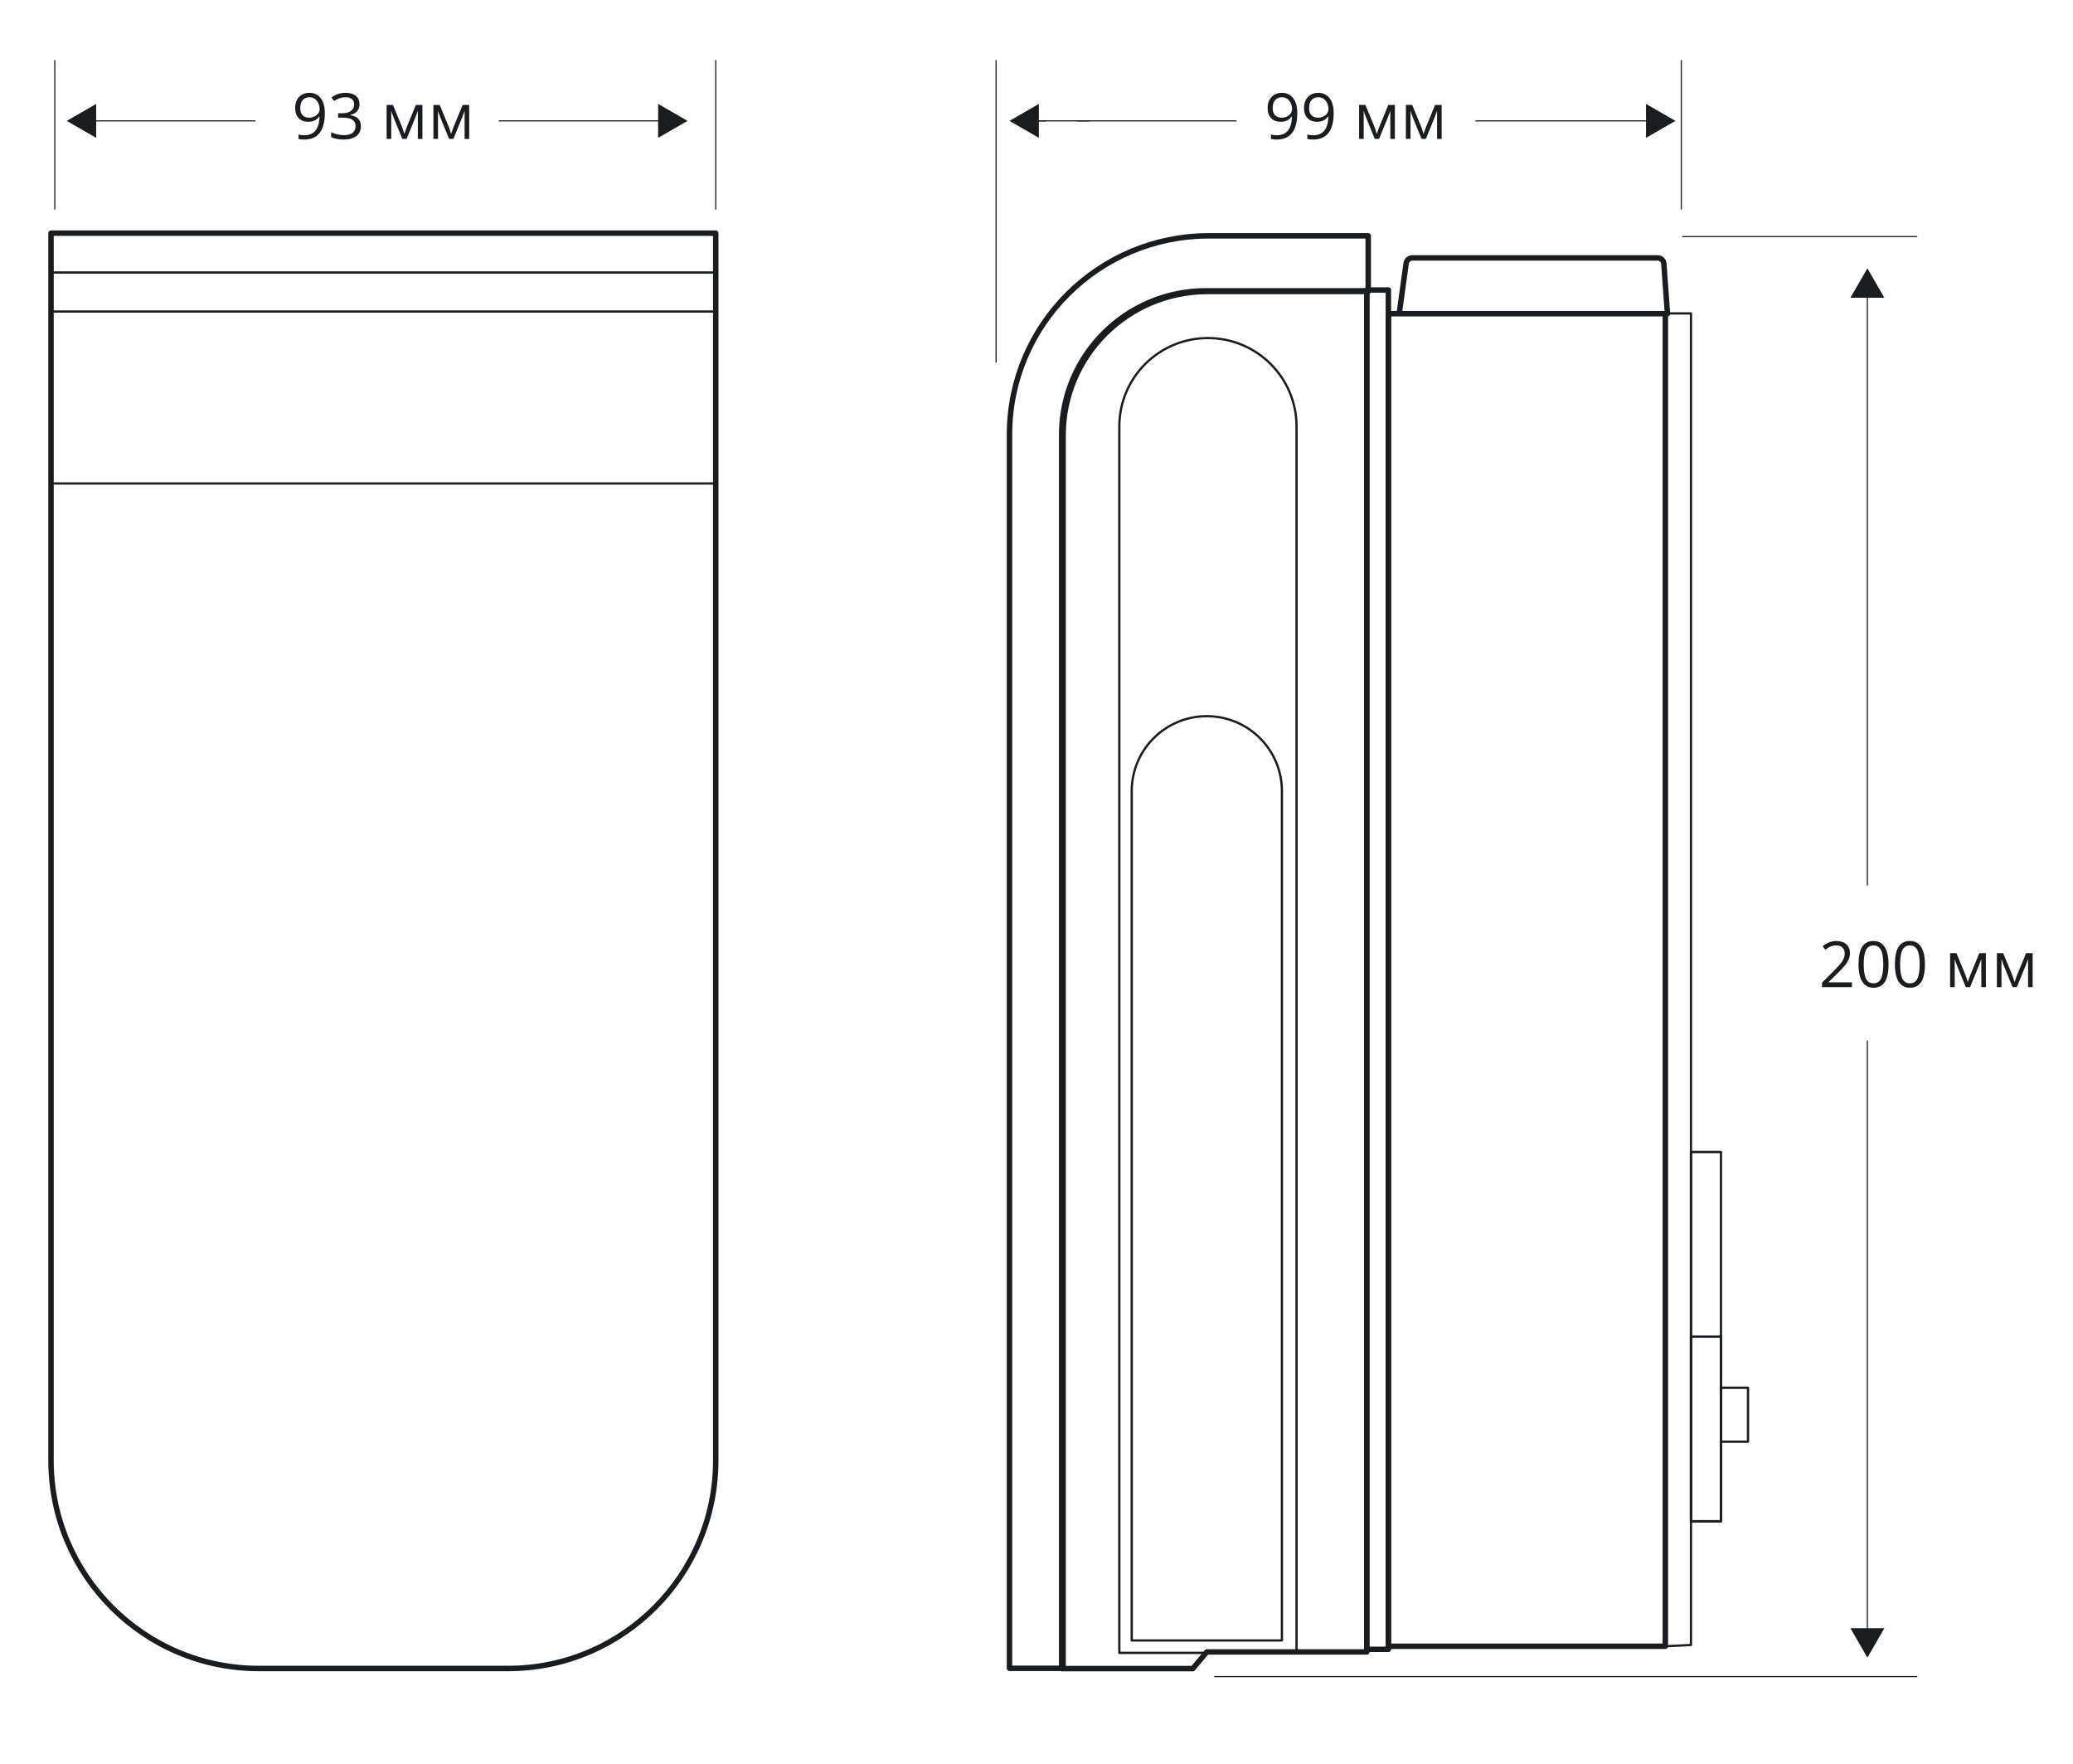 <?xml version="1.0" encoding="utf-8"?>
<!-- Generator: Adobe Illustrator 21.1.0, SVG Export Plug-In . SVG Version: 6.00 Build 0)  -->
<svg version="1.1" id="Слой_1" xmlns="http://www.w3.org/2000/svg" xmlns:xlink="http://www.w3.org/1999/xlink" x="0px" y="0px"
	 width="456px" height="388px" viewBox="0 0 456 388" style="enable-background:new 0 0 456 388;" xml:space="preserve">
<style type="text/css">
	.st0{fill:none;stroke:#1B1C20;stroke-width:1.2;stroke-linecap:round;stroke-linejoin:round;stroke-miterlimit:10;}
	.st1{fill:none;stroke:#1B1C20;stroke-width:0.5;stroke-linecap:round;stroke-linejoin:round;stroke-miterlimit:10;}
	.st2{fill:none;stroke:#1B1C20;stroke-width:0.25;stroke-miterlimit:10;}
	.st3{fill:none;stroke:#1B1C20;stroke-width:0.25;stroke-miterlimit:2.613;}
	.st4{enable-background:new    ;}
	.st5{fill:#1B1C20;}
</style>
<rect x="300.645" y="63.778" class="st0" width="4.758" height="298.965"/>
<g>
	<path class="st1" d="M285.2,363.523h-38.979V93.784c0-10.732,8.726-19.432,19.491-19.432
		c10.762,0,19.488,8.7,19.488,19.432V363.523z"/>
	<path class="st1" d="M281.983,360.79h-33.036V173.984c0-9.096,7.395-16.47,16.517-16.47
		c9.124,0,16.519,7.374,16.519,16.47V360.79z"/>
	<path class="st0" d="M265.465,363.318h35.181V63.961h-35.364
		c-17.533,0-31.745,14.172-31.745,31.65v271.375h28.846L265.465,363.318z"/>
	<path class="st0" d="M265.928,51.867c-24.227,0-43.867,19.564-43.867,43.699v271.352h11.79
		V95.736c0-17.467,14.215-31.627,31.749-31.627h35.369V51.867H265.928z"/>
</g>
<line class="st2" x1="421.737" y1="52.036" x2="370.044" y2="52.036"/>
<path class="st3" d="M410.773,194.736"/>
<path class="st3" d="M410.773,64.392"/>
<path class="st3" d="M410.773,359.19"/>
<path class="st3" d="M410.773,228.846"/>
<g>
	<path class="st3" d="M369.836,46.094V13.211 M219.107,79.759V13.211"/>
</g>
<g>
	<path class="st0" d="M111.713,366.96H56.955c-25.257,0-45.733-20.497-45.733-45.783V51.28
		h146.222v269.898C157.444,346.463,136.971,366.96,111.713,366.96z"/>
	<path class="st1" d="M11.194,59.93h146.279 M11.194,68.517h146.279 M11.194,106.332h146.279"
		/>
	<line class="st2" x1="421.737" y1="368.738" x2="267.091" y2="368.738"/>
</g>
<g class="st4">
	<path class="st5" d="M407.367,217.103h-6.569v-0.978l2.632-2.646
		c0.803-0.812,1.33-1.39,1.586-1.736s0.447-0.684,0.574-1.012
		s0.191-0.682,0.191-1.06c0-0.533-0.162-0.956-0.485-1.269
		c-0.323-0.312-0.772-0.468-1.347-0.468c-0.414,0-0.808,0.068-1.18,0.205
		c-0.371,0.137-0.785,0.385-1.24,0.745l-0.602-0.772
		c0.92-0.766,1.924-1.148,3.008-1.148c0.939,0,1.675,0.24,2.208,0.722
		c0.533,0.48,0.8,1.126,0.8,1.938c0,0.634-0.178,1.26-0.533,1.88
		s-1.021,1.403-1.996,2.352l-2.188,2.14v0.055h5.141V217.103z"/>
	<path class="st5" d="M415.427,212.092c0,1.728-0.272,3.017-0.817,3.869
		c-0.544,0.853-1.377,1.278-2.498,1.278c-1.076,0-1.894-0.437-2.454-1.309
		c-0.561-0.873-0.841-2.152-0.841-3.839c0-1.741,0.271-3.033,0.813-3.876
		s1.37-1.265,2.481-1.265c1.084,0,1.908,0.439,2.471,1.319
		C415.146,209.151,415.427,210.425,415.427,212.092z M409.965,212.092
		c0,1.454,0.171,2.513,0.513,3.175c0.342,0.664,0.886,0.995,1.634,0.995
		c0.756,0,1.305-0.336,1.645-1.009c0.339-0.672,0.509-1.726,0.509-3.161
		s-0.17-2.487-0.509-3.155c-0.34-0.667-0.889-1.001-1.645-1.001
		c-0.748,0-1.292,0.329-1.634,0.987C410.136,209.583,409.965,210.638,409.965,212.092z
		"/>
	<path class="st5" d="M423.432,212.092c0,1.728-0.272,3.017-0.816,3.869
		c-0.545,0.853-1.378,1.278-2.499,1.278c-1.075,0-1.894-0.437-2.454-1.309
		c-0.561-0.873-0.841-2.152-0.841-3.839c0-1.741,0.271-3.033,0.813-3.876
		s1.369-1.265,2.481-1.265c1.085,0,1.908,0.439,2.472,1.319
		C423.15,209.151,423.432,210.425,423.432,212.092z M417.97,212.092
		c0,1.454,0.171,2.513,0.513,3.175c0.342,0.664,0.887,0.995,1.634,0.995
		c0.757,0,1.305-0.336,1.644-1.009c0.34-0.672,0.51-1.726,0.51-3.161
		s-0.17-2.487-0.51-3.155c-0.339-0.667-0.887-1.001-1.644-1.001
		c-0.747,0-1.292,0.329-1.634,0.987C418.141,209.583,417.97,210.638,417.97,212.092z"
		/>
	<path class="st5" d="M432.858,216.009l0.212-0.636l0.294-0.807l2.03-4.942h1.442v7.479
		h-1.005v-6.187l-0.137,0.396l-0.396,1.046l-1.935,4.744h-0.95l-1.935-4.758
		c-0.241-0.61-0.407-1.087-0.499-1.429v6.187H428.969v-7.479h1.388l1.962,4.751
		C432.514,214.877,432.694,215.422,432.858,216.009z"/>
	<path class="st5" d="M443.146,216.009l0.212-0.636l0.294-0.807l2.03-4.942H447.125v7.479
		h-1.005v-6.187l-0.137,0.396l-0.396,1.046l-1.935,4.744h-0.95l-1.935-4.758
		c-0.242-0.61-0.408-1.087-0.499-1.429v6.187h-1.012v-7.479h1.388l1.962,4.751
		C442.803,214.877,442.982,215.422,443.146,216.009z"/>
</g>
<g class="st4">
	<path class="st5" d="M285.367,24.824c0,3.91-1.514,5.865-4.539,5.865
		c-0.529,0-0.947-0.046-1.258-0.137v-0.978c0.365,0.118,0.779,0.178,1.244,0.178
		c1.094,0,1.92-0.339,2.479-1.015c0.558-0.678,0.861-1.715,0.912-3.114h-0.082
		c-0.25,0.378-0.584,0.667-0.998,0.864c-0.414,0.199-0.882,0.298-1.401,0.298
		c-0.884,0-1.586-0.265-2.105-0.793s-0.779-1.267-0.779-2.215
		c0-1.039,0.29-1.859,0.872-2.461c0.58-0.602,1.346-0.902,2.293-0.902
		c0.68,0,1.272,0.175,1.781,0.522c0.508,0.35,0.898,0.857,1.172,1.525
		C285.23,23.13,285.367,23.917,285.367,24.824z M282.004,21.386
		c-0.652,0-1.155,0.21-1.511,0.629s-0.533,1.003-0.533,1.75
		c0,0.656,0.164,1.173,0.492,1.548c0.328,0.377,0.827,0.564,1.497,0.564
		c0.414,0,0.797-0.084,1.145-0.253c0.35-0.169,0.623-0.398,0.824-0.69
		s0.301-0.597,0.301-0.916c0-0.479-0.094-0.921-0.28-1.326
		s-0.448-0.725-0.782-0.957C282.82,21.502,282.438,21.386,282.004,21.386z"/>
	<path class="st5" d="M293.372,24.824c0,3.91-1.513,5.865-4.539,5.865
		c-0.528,0-0.948-0.046-1.258-0.137v-0.978c0.364,0.118,0.779,0.178,1.244,0.178
		c1.094,0,1.92-0.339,2.478-1.015c0.559-0.678,0.863-1.715,0.913-3.114h-0.082
		c-0.251,0.378-0.583,0.667-0.998,0.864c-0.415,0.199-0.882,0.298-1.401,0.298
		c-0.885,0-1.586-0.265-2.105-0.793s-0.779-1.267-0.779-2.215
		c0-1.039,0.291-1.859,0.871-2.461c0.582-0.602,1.346-0.902,2.294-0.902
		c0.679,0,1.272,0.175,1.78,0.522c0.509,0.35,0.899,0.857,1.173,1.525
		C293.235,23.13,293.372,23.917,293.372,24.824z M290.009,21.386
		c-0.651,0-1.155,0.21-1.511,0.629s-0.533,1.003-0.533,1.75
		c0,0.656,0.164,1.173,0.492,1.548c0.328,0.377,0.827,0.564,1.497,0.564
		c0.415,0,0.796-0.084,1.146-0.253c0.348-0.169,0.623-0.398,0.823-0.69
		s0.301-0.597,0.301-0.916c0-0.479-0.093-0.921-0.28-1.326
		s-0.447-0.725-0.783-0.957C290.826,21.502,290.441,21.386,290.009,21.386z"/>
	<path class="st5" d="M302.854,29.459l0.212-0.636l0.294-0.807l2.03-4.942h1.442v7.479
		h-1.005v-6.187l-0.137,0.396l-0.396,1.046l-1.935,4.744h-0.95l-1.935-4.758
		c-0.242-0.61-0.408-1.087-0.499-1.429v6.187h-1.012v-7.479h1.388l1.962,4.751
		C302.51,28.326,302.689,28.871,302.854,29.459z"/>
	<path class="st5" d="M313.142,29.459l0.212-0.636l0.294-0.807l2.03-4.942h1.442v7.479
		h-1.005v-6.187l-0.137,0.396l-0.396,1.046l-1.935,4.744h-0.95l-1.935-4.758
		c-0.241-0.61-0.407-1.087-0.499-1.429v6.187h-1.012v-7.479h1.388l1.962,4.751
		C312.797,28.326,312.978,28.871,313.142,29.459z"/>
</g>
<g>
	<g>
		<g>
			<g>
				<line class="st3" x1="109.707" y1="26.586" x2="145.862" y2="26.586"/>
				<g>
					<polygon class="st5" points="144.768,30.326 151.244,26.586 144.768,22.847 					"/>
				</g>
			</g>
		</g>
	</g>
</g>
<g>
	<line class="st3" x1="12.051" y1="46.094" x2="12.051" y2="13.211"/>
</g>
<g class="st4">
	<path class="st5" d="M71.453,24.824c0,3.91-1.513,5.865-4.539,5.865
		c-0.529,0-0.948-0.046-1.258-0.137v-0.978c0.365,0.118,0.779,0.178,1.244,0.178
		c1.094,0,1.92-0.339,2.478-1.015c0.558-0.678,0.862-1.715,0.913-3.114h-0.082
		c-0.25,0.378-0.583,0.667-0.998,0.864c-0.415,0.199-0.882,0.298-1.401,0.298
		c-0.884,0-1.586-0.265-2.105-0.793s-0.779-1.267-0.779-2.215
		c0-1.039,0.291-1.859,0.872-2.461s1.346-0.902,2.293-0.902
		c0.679,0,1.272,0.175,1.781,0.522c0.508,0.35,0.899,0.857,1.172,1.525
		C71.316,23.13,71.453,23.917,71.453,24.824z M68.09,21.385
		c-0.652,0-1.155,0.21-1.511,0.629s-0.533,1.003-0.533,1.75
		c0,0.656,0.164,1.173,0.492,1.548c0.328,0.377,0.827,0.564,1.497,0.564
		c0.415,0,0.796-0.084,1.145-0.253s0.623-0.398,0.824-0.69
		s0.301-0.597,0.301-0.916c0-0.479-0.093-0.921-0.28-1.326
		s-0.448-0.725-0.783-0.957S68.523,21.385,68.09,21.385z"/>
	<path class="st5" d="M79.082,22.91c0,0.638-0.179,1.16-0.537,1.565
		s-0.865,0.677-1.521,0.813v0.055c0.802,0.101,1.397,0.355,1.784,0.766
		s0.581,0.948,0.581,1.613c0,0.952-0.331,1.686-0.991,2.197
		c-0.661,0.514-1.6,0.77-2.816,0.77c-0.529,0-1.013-0.04-1.453-0.119
		c-0.44-0.08-0.867-0.221-1.282-0.421v-1.08
		c0.433,0.214,0.895,0.377,1.384,0.489c0.49,0.111,0.954,0.167,1.391,0.167
		c1.727,0,2.591-0.677,2.591-2.03c0-1.212-0.953-1.818-2.857-1.818h-0.984v-0.978
		h0.998c0.779,0,1.397-0.172,1.853-0.517c0.456-0.344,0.684-0.821,0.684-1.432
		c0-0.487-0.167-0.87-0.502-1.148s-0.79-0.417-1.364-0.417
		c-0.438,0-0.85,0.06-1.237,0.178s-0.83,0.337-1.326,0.656l-0.574-0.766
		c0.41-0.323,0.883-0.577,1.418-0.763c0.536-0.184,1.1-0.276,1.692-0.276
		c0.971,0,1.725,0.222,2.263,0.667C78.813,21.525,79.082,22.135,79.082,22.91z"/>
	<path class="st5" d="M88.939,29.459l0.212-0.636l0.294-0.807l2.03-4.942h1.442v7.479
		h-1.005v-6.187l-0.137,0.396l-0.396,1.046l-1.935,4.744h-0.95l-1.935-4.758
		c-0.242-0.61-0.408-1.087-0.499-1.429v6.187h-1.012V23.074H86.438l1.962,4.751
		C88.595,28.326,88.775,28.871,88.939,29.459z"/>
	<path class="st5" d="M99.228,29.459l0.212-0.636l0.294-0.807l2.03-4.942h1.442v7.479
		h-1.005v-6.187l-0.137,0.396l-0.396,1.046l-1.935,4.744h-0.95l-1.935-4.758
		c-0.242-0.61-0.408-1.087-0.499-1.429v6.187h-1.012V23.074h1.388L98.688,27.825
		C98.883,28.326,99.063,28.871,99.228,29.459z"/>
</g>
<g>
	<g>
		<line class="st3" x1="227.429" y1="26.586" x2="239.529" y2="26.586"/>
		<g>
			<polygon class="st5" points="228.523,30.326 222.047,26.586 228.523,22.847 			"/>
		</g>
	</g>
</g>
<line class="st3" x1="236.943" y1="26.586" x2="272" y2="26.586"/>
<line class="st3" x1="227.429" y1="26.586" x2="230.015" y2="26.586"/>
<g>
	<g>
		<line class="st3" x1="324.548" y1="26.586" x2="363.166" y2="26.586"/>
		<g>
			<polygon class="st5" points="362.072,30.326 368.548,26.586 362.072,22.847 			"/>
		</g>
	</g>
</g>
<g>
	<g>
		<line class="st3" x1="410.773" y1="64.392" x2="410.773" y2="194.736"/>
		<g>
			<polygon class="st5" points="407.033,65.486 410.773,59.01 414.512,65.486 			"/>
		</g>
	</g>
</g>
<g>
	<g>
		<line class="st3" x1="410.773" y1="228.846" x2="410.773" y2="359.19"/>
		<g>
			<polygon class="st5" points="407.033,358.096 410.773,364.572 414.512,358.096 			"/>
		</g>
	</g>
</g>
<line class="st3" x1="157.446" y1="46.094" x2="157.446" y2="13.211"/>
<g>
	<g>
		<line class="st3" x1="20.063" y1="26.586" x2="56.218" y2="26.586"/>
		<g>
			<polygon class="st5" points="21.157,30.326 14.681,26.586 21.157,22.847 			"/>
		</g>
	</g>
</g>
<g>
	<polyline class="st1" points="366.329,68.932 371.964,68.932 371.964,361.792 366.329,362.067 	"/>
	<rect x="371.964" y="253.366" class="st1" width="6.597" height="81.209"/>
	<rect x="371.964" y="293.969" class="st1" width="6.597" height="40.606"/>
	<rect x="378.561" y="305.216" class="st1" width="5.951" height="11.858"/>
	<g>
		<path class="st0" d="M307.819,68.743l1.492-10.834c0.095-0.683,0.683-1.191,1.376-1.191
			h53.93c0.728,0,1.334,0.558,1.384,1.281l0.791,10.99 M366.329,362.067h-60.926
			V68.992H366.329V362.067z"/>
	</g>
</g>
</svg>
